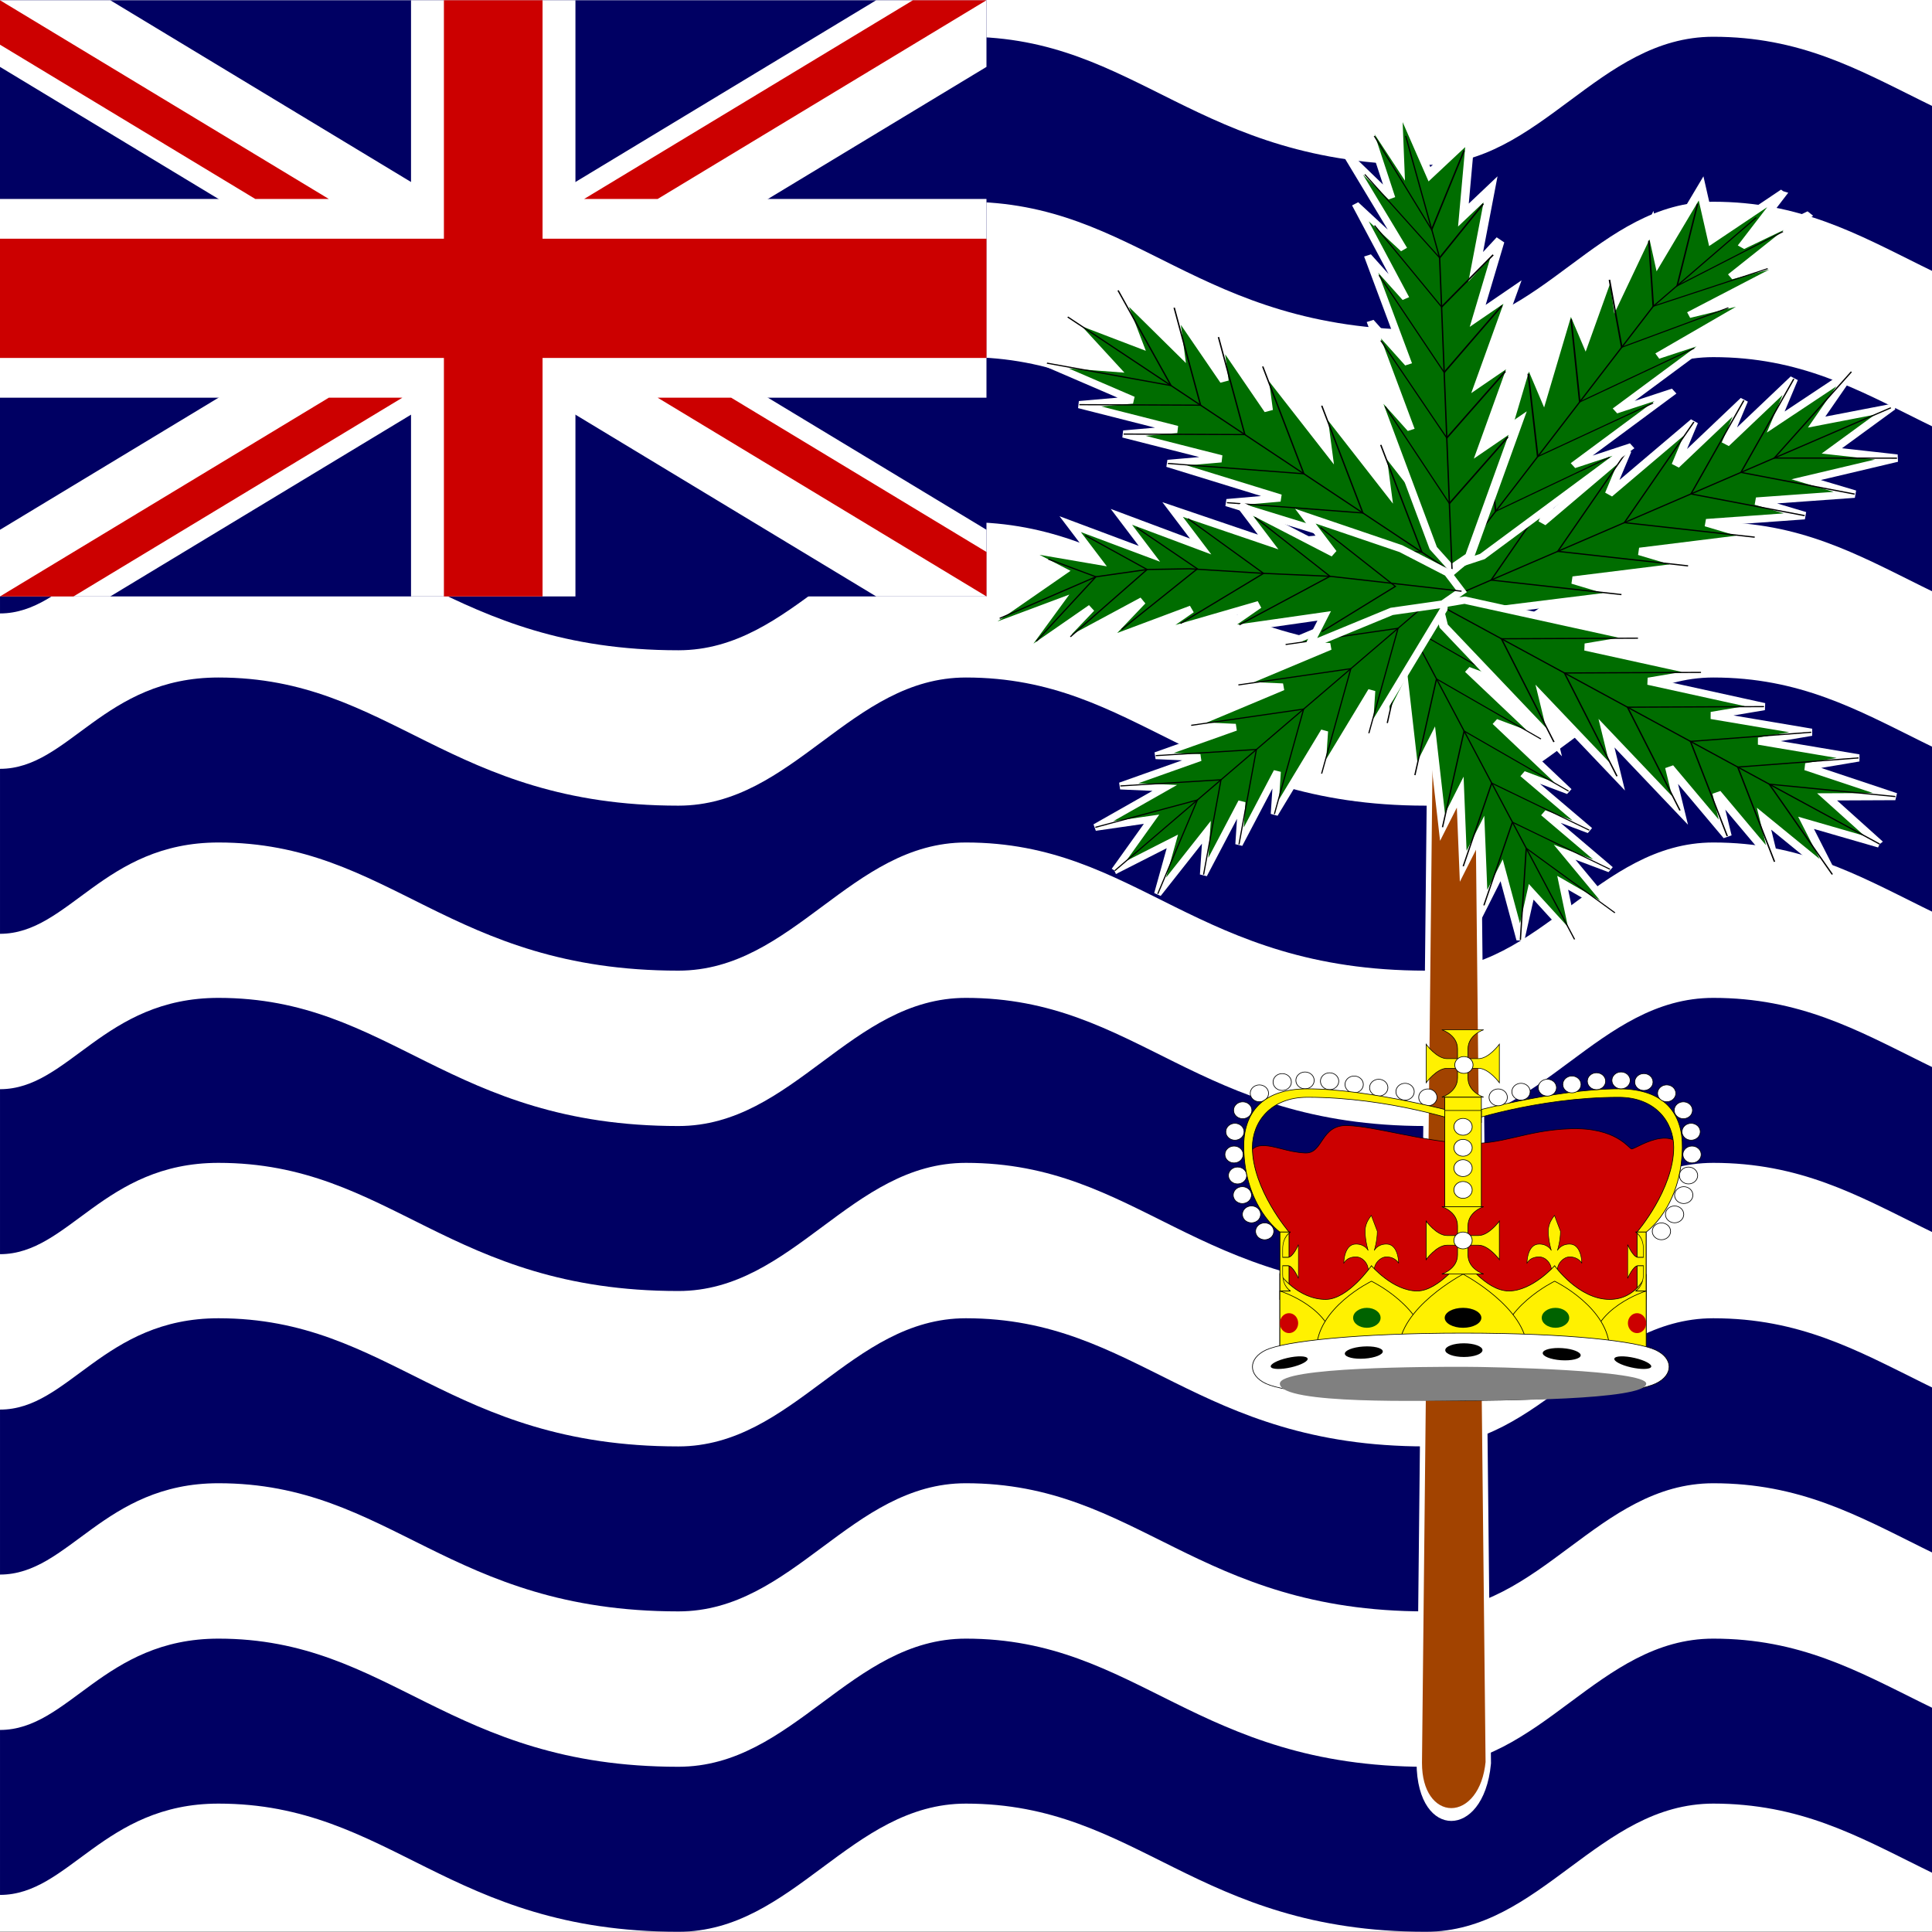 <svg xmlns="http://www.w3.org/2000/svg" height="512" width="512"><rect width="100%" height="100%" fill="#333333" stroke="none"/><defs><clipPath id="a"><rect fill-opacity=".67" height="512" width="512"/></clipPath></defs><g clip-path="url(#a)"><g fill-rule="evenodd" transform="scale(1.032 1.032)"><rect height="496.06" width="992.13" fill="#fff"/><path d="M992.13 431.38c-11.117 6.688-20.668 22.318-50.201 22.318-59.05 0-73.817-32.908-118.11-32.908-29.525 0-44.289 32.908-73.816 32.908-59.055 0-73.819-32.908-118.11-32.908-29.528 0-44.292 32.908-73.819 32.908-59.055 0-73.819-32.908-118.11-32.908-29.528 0-44.292 32.908-73.819 32.908-59.055 0-73.819-32.908-118.11-32.908-29.529 0-44.292 32.908-73.819 32.908-59.055 0-73.82-32.908-118.11-32.908-29.528 0-38.386 23.45-56.102 23.45v42.366c17.716 0 26.575-23.45 56.102-23.45 44.291 0 59.056 32.908 118.11 32.908 29.527 0 44.29-32.908 73.819-32.908 44.29 0 59.055 32.908 118.11 32.908 29.527 0 44.291-32.908 73.819-32.908 44.291 0 59.055 32.908 118.11 32.908 29.527 0 44.291-32.908 73.819-32.908 44.291 0 59.055 32.908 118.11 32.908 29.527 0 44.291-32.908 73.816-32.908 44.292 0 59.059 32.908 118.11 32.908 29.533 0 39.084-9.325 50.201-16.013v-48.671z" fill="#000063"/><path d="M992.13 349.109c-11.117 6.688-20.668 22.318-50.201 22.318-59.05 0-73.817-32.908-118.11-32.908-29.525 0-44.289 32.908-73.816 32.908-59.055 0-73.819-32.908-118.11-32.908-29.528 0-44.292 32.908-73.819 32.908-59.055 0-73.819-32.908-118.11-32.908-29.528 0-44.292 32.908-73.819 32.908-59.055 0-73.819-32.908-118.11-32.908-29.529 0-44.292 32.908-73.819 32.908-59.055 0-73.82-32.908-118.11-32.908-29.528 0-38.386 23.45-56.102 23.45v42.366c17.716 0 26.575-23.45 56.102-23.45 44.291 0 59.056 32.908 118.11 32.908 29.527 0 44.29-32.908 73.819-32.908 44.29 0 59.055 32.908 118.11 32.908 29.527 0 44.291-32.908 73.819-32.908 44.291 0 59.055 32.908 118.11 32.908 29.527 0 44.291-32.908 73.819-32.908 44.291 0 59.055 32.908 118.11 32.908 29.527 0 44.291-32.908 73.816-32.908 44.292 0 59.059 32.908 118.11 32.908 29.533 0 39.084-9.325 50.201-16.013v-48.671z" fill="#000063"/><path d="M992.13 266.839c-11.117 6.688-20.668 22.318-50.201 22.318-59.05 0-73.817-32.908-118.11-32.908-29.525 0-44.289 32.908-73.816 32.908-59.055 0-73.819-32.908-118.11-32.908-29.528 0-44.292 32.908-73.819 32.908-59.055 0-73.819-32.908-118.11-32.908-29.528 0-44.292 32.908-73.819 32.908-59.055 0-73.819-32.908-118.11-32.908-29.529 0-44.292 32.908-73.819 32.908-59.055 0-73.82-32.908-118.11-32.908-29.528 0-38.386 23.45-56.102 23.45v42.366c17.716 0 26.575-23.45 56.102-23.45 44.291 0 59.056 32.908 118.11 32.908 29.527 0 44.29-32.908 73.819-32.908 44.29 0 59.055 32.908 118.11 32.908 29.527 0 44.291-32.908 73.819-32.908 44.291 0 59.055 32.908 118.11 32.908 29.527 0 44.291-32.908 73.819-32.908 44.291 0 59.055 32.908 118.11 32.908 29.527 0 44.291-32.908 73.816-32.908 44.292 0 59.059 32.908 118.11 32.908 29.533 0 39.084-9.325 50.201-16.013v-48.671z" fill="#000063"/><path d="M992.13 184.57c-11.117 6.688-20.668 22.318-50.201 22.318-59.05 0-73.817-32.908-118.11-32.908-29.525 0-44.289 32.908-73.816 32.908-59.055 0-73.819-32.908-118.11-32.908-29.528 0-44.292 32.908-73.819 32.908-59.055 0-73.819-32.908-118.11-32.908-29.528 0-44.292 32.908-73.819 32.908-59.055 0-73.819-32.908-118.11-32.908-29.529 0-44.292 32.908-73.819 32.908-59.055 0-73.82-32.908-118.11-32.908-29.528 0-38.386 23.45-56.102 23.45v42.366c17.716 0 26.575-23.45 56.102-23.45 44.291 0 59.056 32.908 118.11 32.908 29.527 0 44.29-32.908 73.819-32.908 44.29 0 59.055 32.908 118.11 32.908 29.527 0 44.291-32.908 73.819-32.908 44.291 0 59.055 32.908 118.11 32.908 29.527 0 44.291-32.908 73.819-32.908 44.291 0 59.055 32.908 118.11 32.908 29.527 0 44.291-32.908 73.816-32.908 44.292 0 59.059 32.908 118.11 32.908 29.533 0 39.084-9.325 50.201-16.013v-48.671z" fill="#000063"/><path d="M992.13 102.3c-11.117 6.688-20.668 22.318-50.201 22.318-59.05 0-73.817-32.908-118.11-32.908-29.525 0-44.289 32.908-73.816 32.908-59.055 0-73.819-32.908-118.11-32.908-29.528 0-44.292 32.908-73.819 32.908-59.055 0-73.819-32.908-118.11-32.908-29.528 0-44.292 32.908-73.819 32.908-59.055 0-73.819-32.908-118.11-32.908-29.529 0-44.292 32.908-73.819 32.908-59.055 0-73.82-32.908-118.11-32.908-29.528 0-38.386 23.45-56.102 23.45v42.366c17.716 0 26.575-23.45 56.102-23.45 44.291 0 59.056 32.908 118.11 32.908 29.527 0 44.29-32.908 73.819-32.908 44.29 0 59.055 32.908 118.11 32.908 29.527 0 44.291-32.908 73.819-32.908 44.291 0 59.055 32.908 118.11 32.908 29.527 0 44.291-32.908 73.819-32.908 44.291 0 59.055 32.908 118.11 32.908 29.527 0 44.291-32.908 73.816-32.908 44.292 0 59.059 32.908 118.11 32.908 29.533 0 39.084-9.325 50.201-16.013v-48.671z" fill="#000063"/><path d="M992.13 20.03c-11.117 6.688-20.668 22.318-50.201 22.318-59.05 0-73.817-32.908-118.11-32.908-29.525 0-44.289 32.908-73.816 32.908-59.055 0-73.819-32.908-118.11-32.908-29.528 0-44.292 32.908-73.819 32.908-59.055 0-73.819-32.908-118.11-32.908-29.528 0-44.292 32.908-73.819 32.908-59.055 0-73.819-32.908-118.11-32.908-29.529 0-44.292 32.908-73.819 32.908-59.055 0-73.82-32.908-118.11-32.908-29.528 0-38.386 23.45-56.102 23.45v42.366c17.716 0 26.575-23.45 56.102-23.45 44.291 0 59.056 32.908 118.11 32.908 29.527 0 44.29-32.908 73.819-32.908 44.29 0 59.055 32.908 118.11 32.908 29.527 0 44.291-32.908 73.819-32.908 44.291 0 59.055 32.908 118.11 32.908 29.527 0 44.291-32.908 73.819-32.908 44.291 0 59.055 32.908 118.11 32.908 29.527 0 44.291-32.908 73.816-32.908 44.292 0 59.059 32.908 118.11 32.908 29.533 0 39.084-9.325 50.201-16.013v-48.671z" fill="#000063"/></g><g transform="matrix(.527 0 0 .637 0 .063)"><rect fill-rule="evenodd" height="248.03" width="496.06" fill="#000063"/><g><path fill="#fff" d="M0 0v27.731l440.602 220.301h55.46v-27.73l-440.602-220.301h-55.46zm496.062 0v27.73l-440.602 220.301h-55.46v-27.73l440.602-220.301h55.46z"/><path fill="#fff" d="M206.692 0v248.031h82.677v-248.031h-82.677zm-206.692 82.677v82.677h496.062v-82.677h-496.062z"/><path fill="#c00" d="M0 99.212v49.606h496.062v-49.606h-496.062zm223.228-99.212v248.031h49.606v-248.031h-49.606z"/><path fill="#c00" d="M0 248.031l165.354-82.677h36.973l-165.354 82.677h-36.973zm0-248.031l165.354 82.677h-36.973l-128.381-64.19v-18.487zm293.735 82.677l165.354-82.677h36.973l-165.354 82.677h-36.973zm202.327 165.354l-165.354-82.677h36.973l128.381 64.19v18.487z"/></g></g><g transform="translate(-382)"><g transform="matrix(1.032 0 0 1.032 0 -15.937)"><path d="M814.96-301.18l-17.72 708.66c0 37.298 80.097 37.298 88.583 0l-17.717-708.66h-53.149z" fill-rule="evenodd" transform="matrix(.2 0 0 .475 575.17 274.56)" stroke="#fff" stroke-width="6.935" fill="#a24300"/><g transform="matrix(.725 0 0 .623 202.06 41.434)"><g><path d="M496.06 549.21l17.717 70.866 35.433-53.15-17.717 88.583 35.433-35.433-35.433 88.582 35.433-35.433-35.433 88.583 35.433-35.433-35.433 106.3 35.433-35.433-35.433 106.3 35.433-35.433-35.433 106.3-17.716 53.151-17.717 17.72-17.717-17.72-17.716-53.151-35.433-106.3 35.433 35.433-35.433-106.3 35.433 35.433-35.433-106.3 35.433 35.433-35.433-88.583 35.433 35.433-35.433-88.582 35.433 35.433-17.717-88.583 35.433 53.15 17.717-70.866z" fill-rule="evenodd" transform="matrix(-.315 .105 -.138 -.303 1021.61 459.81)" stroke="#fff" stroke-width="8.25" fill="#006d00"/><path d="M496.06 549.21v496.07" transform="matrix(-.315 .105 -.138 -.303 1021.61 459.81)" stroke="#000" stroke-width="1pt" fill="none"/><path d="M425.2 868.11l70.86 106.3 70.87-106.3" transform="matrix(-.315 .105 -.138 -.303 1021.61 459.81)" stroke="#000" stroke-width="1pt" fill="none"/><path d="M425.2 797.24l70.866 106.3 70.866-106.3" transform="matrix(-.315 .105 -.138 -.303 1021.61 459.81)" stroke="#000" stroke-width="1pt" fill="none"/><path d="M425.2 726.38l70.866 106.3 70.866-106.3" transform="matrix(-.315 .105 -.138 -.303 1021.61 459.81)" stroke="#000" stroke-width="1pt" fill="none"/><path d="M425.2 673.23l70.866 88.583 70.866-88.583" transform="matrix(-.315 .105 -.138 -.303 1021.61 459.81)" stroke="#000" stroke-width="1pt" fill="none"/><path d="M425.2 620.08l70.866 88.582 70.866-88.582" transform="matrix(-.315 .105 -.138 -.303 1021.61 459.81)" stroke="#000" stroke-width="1pt" fill="none"/><path d="M442.91 566.93l53.15 106.3 53.15-106.3" transform="matrix(-.315 .105 -.138 -.303 1021.61 459.81)" stroke="#000" stroke-width="1pt" fill="none"/></g><g><path d="M496.06 549.21l17.717 70.866 35.433-53.15-17.717 88.583 35.433-35.433-35.433 88.582 35.433-35.433-35.433 88.583 35.433-35.433-35.433 106.3 35.433-35.433-35.433 106.3 35.433-35.433-35.433 106.3-17.716 53.151-17.717 17.72-17.717-17.72-17.716-53.151-35.433-106.3 35.433 35.433-35.433-106.3 35.433 35.433-35.433-106.3 35.433 35.433-35.433-88.583 35.433 35.433-35.433-88.582 35.433 35.433-17.717-88.583 35.433 53.15 17.717-70.866z" fill-rule="evenodd" transform="matrix(.237 -.282 .295 .228 330.465 103.605)" stroke="#fff" stroke-width="8.25" fill="#006d00"/><path d="M496.06 549.21v496.07" transform="matrix(.237 -.282 .295 .228 330.465 103.605)" stroke="#000" stroke-width="1pt" fill="none"/><path d="M425.2 868.11l70.86 106.3 70.87-106.3" transform="matrix(.237 -.282 .295 .228 330.465 103.605)" stroke="#000" stroke-width="1pt" fill="none"/><path d="M425.2 797.24l70.866 106.3 70.866-106.3" transform="matrix(.237 -.282 .295 .228 330.465 103.605)" stroke="#000" stroke-width="1pt" fill="none"/><path d="M425.2 726.38l70.866 106.3 70.866-106.3" transform="matrix(.237 -.282 .295 .228 330.465 103.605)" stroke="#000" stroke-width="1pt" fill="none"/><path d="M425.2 673.23l70.866 88.583 70.866-88.583" transform="matrix(.237 -.282 .295 .228 330.465 103.605)" stroke="#000" stroke-width="1pt" fill="none"/><path d="M425.2 620.08l70.866 88.582 70.866-88.582" transform="matrix(.237 -.282 .295 .228 330.465 103.605)" stroke="#000" stroke-width="1pt" fill="none"/><path d="M442.91 566.93l53.15 106.3 53.15-106.3" transform="matrix(.237 -.282 .295 .228 330.465 103.605)" stroke="#000" stroke-width="1pt" fill="none"/></g><g><path d="M496.06 549.21l17.717 70.866 35.433-53.15-17.717 88.583 35.433-35.433-35.433 88.582 35.433-35.433-35.433 88.583 35.433-35.433-35.433 106.3 35.433-35.433-35.433 106.3 35.433-35.433-35.433 106.3-17.716 53.151-17.717 17.72-17.717-17.72-17.716-53.151-35.433-106.3 35.433 35.433-35.433-106.3 35.433 35.433-35.433-106.3 35.433 35.433-35.433-88.583 35.433 35.433-35.433-88.582 35.433 35.433-17.717-88.583 35.433 53.15 17.717-70.866z" fill-rule="evenodd" transform="matrix(.152 .335 -.333 .167 1009.078 -131.534)" stroke="#fff" stroke-width="8.25" fill="#006d00"/><path d="M496.06 549.21v496.07" transform="matrix(.152 .335 -.333 .167 1009.078 -131.534)" stroke="#000" stroke-width="1pt" fill="none"/><path d="M425.2 868.11l70.86 106.3 70.87-106.3" transform="matrix(.152 .335 -.333 .167 1009.078 -131.534)" stroke="#000" stroke-width="1pt" fill="none"/><path d="M425.2 797.24l70.866 106.3 70.866-106.3" transform="matrix(.152 .335 -.333 .167 1009.078 -131.534)" stroke="#000" stroke-width="1pt" fill="none"/><path d="M425.2 726.38l70.866 106.3 70.866-106.3" transform="matrix(.152 .335 -.333 .167 1009.078 -131.534)" stroke="#000" stroke-width="1pt" fill="none"/><path d="M425.2 673.23l70.866 88.583 70.866-88.583" transform="matrix(.152 .335 -.333 .167 1009.078 -131.534)" stroke="#000" stroke-width="1pt" fill="none"/><path d="M425.2 620.08l70.866 88.582 70.866-88.582" transform="matrix(.152 .335 -.333 .167 1009.078 -131.534)" stroke="#000" stroke-width="1pt" fill="none"/><path d="M442.91 566.93l53.15 106.3 53.15-106.3" transform="matrix(.152 .335 -.333 .167 1009.078 -131.534)" stroke="#000" stroke-width="1pt" fill="none"/></g><g><path d="M496.06 549.21l17.717 70.866 35.433-53.15-17.717 88.583 35.433-35.433-35.433 88.582 35.433-35.433-35.433 88.583 35.433-35.433-35.433 106.3 35.433-35.433-35.433 106.3 35.433-35.433-35.433 106.3-17.716 53.151-17.717 17.72-17.717-17.72-17.716-53.151-35.433-106.3 35.433 35.433-35.433-106.3 35.433 35.433-35.433-106.3 35.433 35.433-35.433-88.583 35.433 35.433-35.433-88.582 35.433 35.433-17.717-88.583 35.433 53.15 17.717-70.866z" fill-rule="evenodd" transform="matrix(-.21 .302 -.315 -.199 1174.77 265.671)" stroke="#fff" stroke-width="8.25" fill="#006d00"/><path d="M496.06 549.21v496.07" transform="matrix(-.21 .302 -.315 -.199 1174.77 265.671)" stroke="#000" stroke-width="1pt" fill="none"/><path d="M425.2 868.11l70.86 106.3 70.87-106.3" transform="matrix(-.21 .302 -.315 -.199 1174.77 265.671)" stroke="#000" stroke-width="1pt" fill="none"/><path d="M425.2 797.24l70.866 106.3 70.866-106.3" transform="matrix(-.21 .302 -.315 -.199 1174.77 265.671)" stroke="#000" stroke-width="1pt" fill="none"/><path d="M425.2 726.38l70.866 106.3 70.866-106.3" transform="matrix(-.21 .302 -.315 -.199 1174.77 265.671)" stroke="#000" stroke-width="1pt" fill="none"/><path d="M425.2 673.23l70.866 88.583 70.866-88.583" transform="matrix(-.21 .302 -.315 -.199 1174.77 265.671)" stroke="#000" stroke-width="1pt" fill="none"/><path d="M425.2 620.08l70.866 88.582 70.866-88.582" transform="matrix(-.21 .302 -.315 -.199 1174.77 265.671)" stroke="#000" stroke-width="1pt" fill="none"/><path d="M442.91 566.93l53.15 106.3 53.15-106.3" transform="matrix(-.21 .302 -.315 -.199 1174.77 265.671)" stroke="#000" stroke-width="1pt" fill="none"/></g><g><path d="M496.06 549.21l17.717 70.866 35.433-53.15-17.717 88.583 35.433-35.433-35.433 88.582 35.433-35.433-35.433 88.583 35.433-35.433-35.433 106.3 35.433-35.433-35.433 106.3 35.433-35.433-35.433 106.3-17.716 53.151-17.717 17.72-17.717-17.72-17.716-53.151-35.433-106.3 35.433 35.433-35.433-106.3 35.433 35.433-35.433-106.3 35.433 35.433-35.433-88.583 35.433 35.433-35.433-88.582 35.433 35.433-17.717-88.583 35.433 53.15 17.717-70.866z" fill-rule="evenodd" transform="matrix(-.208 -.258 .236 -.235 600.263 574.222)" stroke="#fff" stroke-width="8.25" fill="#006d00"/><path d="M496.06 549.21v496.07" transform="matrix(-.208 -.258 .236 -.235 600.263 574.222)" stroke="#000" stroke-width="1pt" fill="none"/><path d="M425.2 868.11l70.86 106.3 70.87-106.3" transform="matrix(-.208 -.258 .236 -.235 600.263 574.222)" stroke="#000" stroke-width="1pt" fill="none"/><path d="M425.2 797.24l70.866 106.3 70.866-106.3" transform="matrix(-.208 -.258 .236 -.235 600.263 574.222)" stroke="#000" stroke-width="1pt" fill="none"/><path d="M425.2 726.38l70.866 106.3 70.866-106.3" transform="matrix(-.208 -.258 .236 -.235 600.263 574.222)" stroke="#000" stroke-width="1pt" fill="none"/><path d="M425.2 673.23l70.866 88.583 70.866-88.583" transform="matrix(-.208 -.258 .236 -.235 600.263 574.222)" stroke="#000" stroke-width="1pt" fill="none"/><path d="M425.2 620.08l70.866 88.582 70.866-88.582" transform="matrix(-.208 -.258 .236 -.235 600.263 574.222)" stroke="#000" stroke-width="1pt" fill="none"/><path d="M442.91 566.93l53.15 106.3 53.15-106.3" transform="matrix(-.208 -.258 .236 -.235 600.263 574.222)" stroke="#000" stroke-width="1pt" fill="none"/></g><g><path d="M460.63 549.21l28.643 70.866 42.223-53.15-10.184 88.583 27.9-35.433-17.716 88.582 25.249-35.433-25.249 88.583 35.433-35.433-35.433 106.3 35.433-35.433-35.433 106.3 35.433-35.433-35.433 106.3-17.716 53.151-17.717 17.72-17.717-17.72-17.716-53.151-35.433-106.3 35.433 35.433-35.433-106.3 35.433 35.433-35.433-106.3 35.433 35.433-45.617-88.583 45.617 35.433-53.15-88.582 42.966 35.433-25.25-88.583 35.433 53.15.001-70.866z" fill-rule="evenodd" transform="matrix(-.362 -.099 -.21 .318 1145.832 -91.73)" stroke="#fff" stroke-width="8.25" fill="#006d00"/><path d="M467.21 584.65l28.855 124.02v336.62" transform="matrix(-.362 -.099 -.21 .318 1145.832 -91.73)" stroke="#000" stroke-width="1pt" fill="none"/><path d="M436.23 885.83l59.833 88.582 60.682-88.582" transform="matrix(-.362 -.099 -.21 .318 1145.832 -91.73)" stroke="#000" stroke-width="1pt" fill="none"/><path d="M434.53 814.96l61.53 88.582 60.682-88.582" transform="matrix(-.362 -.099 -.21 .318 1145.832 -91.73)" stroke="#000" stroke-width="1pt" fill="none"/><path d="M435.38 744.1l60.682 88.582 59.833-88.582" transform="matrix(-.362 -.099 -.21 .318 1145.832 -91.73)" stroke="#000" stroke-width="1pt" fill="none"/><path d="M432.84 690.94l63.228 70.866 53.149-70.866" transform="matrix(-.362 -.099 -.21 .318 1145.832 -91.73)" stroke="#000" stroke-width="1pt" fill="none"/><path d="M425.2 637.8l70.866 70.865 45.406-70.865" transform="matrix(-.362 -.099 -.21 .318 1145.832 -91.73)" stroke="#000" stroke-width="1pt" fill="none"/><path d="M436.12 593.24l53.15 86.886 35.327-95.478" transform="matrix(-.362 -.099 -.21 .318 1145.832 -91.73)" stroke="#000" stroke-width="1pt" fill="none"/></g><g><path d="M460.63 549.21l28.643 70.866 42.223-53.15-10.184 88.583 27.9-35.433-17.716 88.582 25.249-35.433-25.249 88.583 35.433-35.433-35.433 106.3 35.433-35.433-35.433 106.3 35.433-35.433-35.433 106.3-17.716 53.151-17.717 17.72-17.717-17.72-17.716-53.151-35.433-106.3 35.433 35.433-35.433-106.3 35.433 35.433-35.433-106.3 35.433 35.433-45.617-88.583 45.617 35.433-53.15-88.582 42.966 35.433-25.25-88.583 35.433 53.15.001-70.866z" fill-rule="evenodd" transform="matrix(.361 .104 .013 .381 553.477 -257.042)" stroke="#fff" stroke-width="8.25" fill="#006d00"/><path d="M467.21 584.65l28.855 124.02v336.62" transform="matrix(.361 .104 .013 .381 553.477 -257.042)" stroke="#000" stroke-width="1pt" fill="none"/><path d="M436.23 885.83l59.833 88.582 60.682-88.582" transform="matrix(.361 .104 .013 .381 553.477 -257.042)" stroke="#000" stroke-width="1pt" fill="none"/><path d="M434.53 814.96l61.53 88.582 60.682-88.582" transform="matrix(.361 .104 .013 .381 553.477 -257.042)" stroke="#000" stroke-width="1pt" fill="none"/><path d="M435.38 744.1l60.682 88.582 59.833-88.582" transform="matrix(.361 .104 .013 .381 553.477 -257.042)" stroke="#000" stroke-width="1pt" fill="none"/><path d="M432.84 690.94l63.228 70.866 53.149-70.866" transform="matrix(.361 .104 .013 .381 553.477 -257.042)" stroke="#000" stroke-width="1pt" fill="none"/><path d="M425.2 637.8l70.866 70.865 45.406-70.865" transform="matrix(.361 .104 .013 .381 553.477 -257.042)" stroke="#000" stroke-width="1pt" fill="none"/><path d="M436.12 593.24l53.15 86.886 35.327-95.478" transform="matrix(.361 .104 .013 .381 553.477 -257.042)" stroke="#000" stroke-width="1pt" fill="none"/></g><g><path d="M354.33 531.5l88.583 88.583 17.716-53.149v88.582l35.433-35.433-17.716 88.583 35.432-35.434-17.716 88.584 35.433-35.433-17.716 106.3 35.433-35.433-35.433 106.3 35.433-35.433-17.717 106.3-17.716 53.151-17.717 17.72-17.717-17.72-17.716-53.151-53.15-82.294 35.434 11.429-35.433-106.3 35.433 35.433-53.15-106.3 35.433 35.433-53.15-88.584 53.15 35.434-70.866-88.583 53.149 35.433-70.866-70.866 70.866 35.433-53.149-88.583z" fill-rule="evenodd" transform="matrix(.046 -.365 .326 .065 385.947 315.085)" stroke="#fff" stroke-width="8.25" fill="#006d00"/><path d="M378.96 560.02l63.952 95.497 17.716 53.15 8.859 45.205 8.858 78.811 9.315 70.866 8.401 141.74" transform="matrix(.046 -.365 .326 .065 385.947 315.085)" stroke="#000" stroke-width="1pt" fill="none"/><path d="M425.2 903.54l63.665 70.866 50.749-88.583" transform="matrix(.046 -.365 .326 .065 385.947 315.085)" stroke="#000" stroke-width="1pt" fill="none"/><path d="M417.08 814.96l70.579 88.583 50.75-88.583" transform="matrix(.046 -.365 .326 .065 385.947 315.085)" stroke="#000" stroke-width="1pt" fill="none"/><path d="M407.48 752.44l70.867 80.235 45.948-88.583" transform="matrix(.046 -.365 .326 .065 385.947 315.085)" stroke="#000" stroke-width="1pt" fill="none"/><path d="M372.05 637.8l88.583 70.866 25.831-70.866" transform="matrix(.046 -.365 .326 .065 385.947 315.085)" stroke="#000" stroke-width="1pt" fill="none"/><path d="M360.62 602.36l82.296 53.149 10.515-53.149" transform="matrix(.046 -.365 .326 .065 385.947 315.085)" stroke="#000" stroke-width="1pt" fill="none"/><path d="M389.76 690.94l81.095 70.866 33.946-70.866" transform="matrix(.046 -.365 .326 .065 385.947 315.085)" stroke="#000" stroke-width="1pt" fill="none"/></g></g></g><g fill-rule="evenodd" transform="matrix(.137 0 0 .126 648.36 208.19)"><path d="M541.46 1173.3l-1.7-229.13-61.1-106.94c-15.277-52.618-7.754-78.079 16.973-79.776 24.728-1.698 49.224 13.579 84.868 15.276 35.645 1.697 28.856-59.408 81.474-57.71 52.618 1.697 144.28 32.25 222.36 37.342 78.078 5.092 118.81-27.158 208.77-30.553 89.97-3.395 113.73 42.435 118.82 42.435s30.55-18.672 56.01-22.066c25.46-3.395 33.95 10.184 33.95 10.184s-1.7 57.71-13.58 91.657c-11.88 33.948-54.32 89.961-56.01 89.961-1.7 0-15.28 249.52-15.28 251.21 0 1.7-675.55-6.79-675.55-11.88z" stroke="#000" stroke-width="1pt" fill="#c00"/><g stroke="#000" stroke-width="1pt"><path d="M1240.2 938.98s67.982-52.097 69.813-177.17c1.053-71.929-34.38-124.02-122.96-124.02-124.02 0-301.18 53.149-301.18 53.149v17.717s141.73-53.15 301.18-53.15c70.866 0 106.3 52.087 106.3 105.24 0 88.583-70.867 178.23-70.867 178.23v141.73h17.717v-141.73z" fill="#fff100"/><path d="M1277.331 901.843c0 9.785 7.932 17.717 17.717 17.717 9.785 0 17.717-7.932 17.717-17.717 0-9.785-7.932-17.717-17.717-17.717-9.785 0-17.717 7.932-17.717 17.717z" fill="#fff"/><path d="M1295.047 861.317c0 9.785 7.932 17.717 17.717 17.717 9.785 0 17.717-7.932 17.717-17.717 0-9.785-7.932-17.717-17.717-17.717-9.785 0-17.717 7.932-17.717 17.717z" fill="#fff"/><path d="M1304.277 820.049c0 9.785 7.932 17.717 17.717 17.717 9.785 0 17.717-7.932 17.717-17.717 0-9.785-7.932-17.717-17.717-17.717-9.785 0-17.717 7.932-17.717 17.717z" fill="#fff"/><path d="M1311.067 775.92c0 9.785 7.932 17.717 17.717 17.717 9.785 0 17.717-7.932 17.717-17.717 0-9.785-7.932-17.717-17.717-17.717-9.785 0-17.717 7.932-17.717 17.717z" fill="#fff"/><path d="M1309.369 728.07c0 9.785 7.932 17.717 17.717 17.717 9.785 0 17.717-7.932 17.717-17.717 0-9.785-7.932-17.717-17.717-17.717-9.785 0-17.717 7.932-17.717 17.717z" fill="#fff"/><path d="M1251.87 937.487c0 9.785 7.932 17.717 17.717 17.717 9.785 0 17.717-7.932 17.717-17.717 0-9.785-7.932-17.717-17.717-17.717-9.785 0-17.717 7.932-17.717 17.717z" fill="#fff"/><path d="M1294.304 682.88c0 9.785 7.932 17.717 17.717 17.717 9.785 0 17.717-7.932 17.717-17.717 0-9.785-7.932-17.717-17.717-17.717-9.785 0-17.717 7.932-17.717 17.717z" fill="#fff"/><path d="M1262.055 647.24c0 9.785 7.932 17.717 17.717 17.717 9.785 0 17.717-7.932 17.717-17.717 0-9.785-7.932-17.717-17.717-17.717-9.785 0-17.717 7.932-17.717 17.717z" fill="#fff"/><path d="M1217.923 623.48c0 9.785 7.932 17.717 17.717 17.717 9.785 0 17.717-7.932 17.717-17.717 0-9.785-7.932-17.717-17.717-17.717-9.785 0-17.717 7.932-17.717 17.717z" fill="#fff"/><path d="M1173.79 620.08c0 9.785 7.932 17.717 17.717 17.717 9.785 0 17.717-7.932 17.717-17.717 0-9.785-7.932-17.717-17.717-17.717-9.785 0-17.717 7.932-17.717 17.717z" fill="#fff"/><path d="M1126.27 621.78c0 9.785 7.932 17.717 17.717 17.717 9.785 0 17.717-7.932 17.717-17.717 0-9.785-7.932-17.717-17.717-17.717-9.785 0-17.717 7.932-17.717 17.717z" fill="#fff"/><path d="M1078.74 628.57c0 9.785 7.932 17.717 17.717 17.717 9.785 0 17.717-7.932 17.717-17.717 0-9.785-7.932-17.717-17.717-17.717-9.785 0-17.717 7.932-17.717 17.717z" fill="#fff"/><path d="M1031.21 635.36c0 9.785 7.932 17.717 17.717 17.717 9.785 0 17.717-7.932 17.717-17.717 0-9.785-7.932-17.717-17.717-17.717-9.785 0-17.717 7.932-17.717 17.717z" fill="#fff"/><path d="M980.29 643.84c0 9.785 7.932 17.717 17.717 17.717 9.785 0 17.717-7.932 17.717-17.717 0-9.785-7.932-17.717-17.717-17.717-9.785 0-17.717 7.932-17.717 17.717z" fill="#fff"/><path d="M936.16 655.73c0 9.785 7.932 17.717 17.717 17.717 9.785 0 17.717-7.932 17.717-17.717 0-9.785-7.932-17.717-17.717-17.717-9.785 0-17.717 7.932-17.717 17.717z" fill="#fff"/></g><path d="M478.35 549.21c0 9.785-7.932 17.717-17.717 17.717-9.785 0-17.717-7.932-17.717-17.717 0-9.785 7.932-17.717 17.717-17.717 9.785 0 17.717 7.932 17.717 17.717z" transform="translate(16.019 352.63)" stroke="#000" stroke-width="1pt" fill="#fff"/><path d="M478.35 549.21c0 9.785-7.932 17.717-17.717 17.717-9.785 0-17.717-7.932-17.717-17.717 0-9.785 7.932-17.717 17.717-17.717 9.785 0 17.717 7.932 17.717 17.717z" transform="translate(-1.698 312.11)" stroke="#000" stroke-width="1pt" fill="#fff"/><path d="M478.35 549.21c0 9.785-7.932 17.717-17.717 17.717-9.785 0-17.717-7.932-17.717-17.717 0-9.785 7.932-17.717 17.717-17.717 9.785 0 17.717 7.932 17.717 17.717z" transform="translate(-10.928 270.84)" stroke="#000" stroke-width="1pt" fill="#fff"/><path d="M478.35 549.21c0 9.785-7.932 17.717-17.717 17.717-9.785 0-17.717-7.932-17.717-17.717 0-9.785 7.932-17.717 17.717-17.717 9.785 0 17.717 7.932 17.717 17.717z" transform="translate(-17.717 226.71)" stroke="#000" stroke-width="1pt" fill="#fff"/><path d="M478.35 549.21c0 9.785-7.932 17.717-17.717 17.717-9.785 0-17.717-7.932-17.717-17.717 0-9.785 7.932-17.717 17.717-17.717 9.785 0 17.717 7.932 17.717 17.717z" transform="translate(-16.02 178.86)" stroke="#000" stroke-width="1pt" fill="#fff"/><path d="M478.35 549.21c0 9.785-7.932 17.717-17.717 17.717-9.785 0-17.717-7.932-17.717-17.717 0-9.785 7.932-17.717 17.717-17.717 9.785 0 17.717 7.932 17.717 17.717z" transform="translate(-.955 133.67)" stroke="#000" stroke-width="1pt" fill="#fff"/><path d="M478.35 549.21c0 9.785-7.932 17.717-17.717 17.717-9.785 0-17.717-7.932-17.717-17.717 0-9.785 7.932-17.717 17.717-17.717 9.785 0 17.717 7.932 17.717 17.717z" transform="translate(31.295 98.029)" stroke="#000" stroke-width="1pt" fill="#fff"/><path d="M478.35 549.21c0 9.785-7.932 17.717-17.717 17.717-9.785 0-17.717-7.932-17.717-17.717 0-9.785 7.932-17.717 17.717-17.717 9.785 0 17.717 7.932 17.717 17.717z" transform="translate(75.426 74.266)" stroke="#000" stroke-width="1pt" fill="#fff"/><path d="M478.35 549.21c0 9.785-7.932 17.717-17.717 17.717-9.785 0-17.717-7.932-17.717-17.717 0-9.785 7.932-17.717 17.717-17.717 9.785 0 17.717 7.932 17.717 17.717z" transform="translate(119.56 70.871)" stroke="#000" stroke-width="1pt" fill="#fff"/><path d="M478.35 549.21c0 9.785-7.932 17.717-17.717 17.717-9.785 0-17.717-7.932-17.717-17.717 0-9.785 7.932-17.717 17.717-17.717 9.785 0 17.717 7.932 17.717 17.717z" transform="translate(167.08 72.568)" stroke="#000" stroke-width="1pt" fill="#fff"/><path d="M478.35 549.21c0 9.785-7.932 17.717-17.717 17.717-9.785 0-17.717-7.932-17.717-17.717 0-9.785 7.932-17.717 17.717-17.717 9.785 0 17.717 7.932 17.717 17.717z" transform="translate(214.61 79.358)" stroke="#000" stroke-width="1pt" fill="#fff"/><path d="M478.35 549.21c0 9.785-7.932 17.717-17.717 17.717-9.785 0-17.717-7.932-17.717-17.717 0-9.785 7.932-17.717 17.717-17.717 9.785 0 17.717 7.932 17.717 17.717z" transform="translate(262.14 86.147)" stroke="#000" stroke-width="1pt" fill="#fff"/><path d="M478.35 549.21c0 9.785-7.932 17.717-17.717 17.717-9.785 0-17.717-7.932-17.717-17.717 0-9.785 7.932-17.717 17.717-17.717 9.785 0 17.717 7.932 17.717 17.717z" transform="translate(313.06 94.634)" stroke="#000" stroke-width="1pt" fill="#fff"/><path d="M478.35 549.21c0 9.785-7.932 17.717-17.717 17.717-9.785 0-17.717-7.932-17.717-17.717 0-9.785 7.932-17.717 17.717-17.717 9.785 0 17.717 7.932 17.717 17.717z" transform="translate(357.19 106.52)" stroke="#000" stroke-width="1pt" fill="#fff"/><path d="M478.35 549.21c0 9.785-7.932 17.717-17.717 17.717-9.785 0-17.717-7.932-17.717-17.717 0-9.785 7.932-17.717 17.717-17.717 9.785 0 17.717 7.932 17.717 17.717z" transform="translate(41.479 388.28)" stroke="#000" stroke-width="1pt" fill="#fff"/><path d="M531.5 584.65s-67.982-52.097-69.813-177.17c-1.053-71.929 34.38-124.02 122.96-124.02 124.02 0 301.18 53.149 301.18 53.149v17.717s-141.73-53.15-301.18-53.15c-70.866 0-106.3 52.087-106.3 105.24 0 88.583 70.867 178.23 70.867 178.23v141.73h-17.717v-141.73z" transform="translate(0 354.33)" stroke="#000" stroke-width="1pt" fill="#fff100"/><path d="M1240.2 531.5s15.35-35.433 70.86-35.433c37.79 0 70.87 35.433 70.87 70.866v70.866h35.43v-70.866c0-35.47 35.44-70.866 70.87-70.866 53.15 0 70.87 35.433 70.87 35.433s0-106.3-70.87-106.3c-53.15 0-70.87 35.433-70.87 35.433s17.72-53.15 17.72-106.3l-35.43-88.583c0 6.79-35.44 35.433-35.44 88.583 0 53.149 17.72 106.3 17.72 106.3s-17.72-35.433-70.87-35.433c-70.86 0-70.86 106.3-70.86 106.3z" transform="matrix(.333 0 0 .381 242.13 802.31)" stroke="#000" stroke-width="2.991" fill="#fff100"/><path d="M1240.2 531.5s15.35-35.433 70.86-35.433c37.79 0 70.87 35.433 70.87 70.866v70.866h35.43v-70.866c0-35.47 35.44-70.866 70.87-70.866 53.15 0 70.87 35.433 70.87 35.433s0-106.3-70.87-106.3c-53.15 0-70.87 35.433-70.87 35.433s17.72-53.15 17.72-106.3l-35.43-88.583c0 6.79-35.44 35.433-35.44 88.583 0 53.149 17.72 106.3 17.72 106.3s-17.72-35.433-70.87-35.433c-70.86 0-70.86 106.3-70.86 106.3z" transform="matrix(.333 0 0 .381 596.46 802.31)" stroke="#000" stroke-width="2.991" fill="#fff100"/><path d="M531.5 832.68v-159.45s35.433 53.15 88.583 53.15c43.489 0 88.582-70.866 88.582-70.866s41.515 53.149 88.583 53.149c42.021 0 88.516-68.572 88.516-68.572s43.207 68.572 88.649 68.572c45.441 0 88.581-53.149 88.581-53.149s46.29 70.866 106.3 70.866c53.15 0 70.87-53.15 70.87-53.15v159.45h-708.66z" transform="translate(0 354.33)" stroke="#000" stroke-width="1pt" fill="#fff100"/><path d="M708.66 832.68v-124.02s106.3 35.433 106.3 124.02h-106.3z" transform="translate(-177.17 354.33)" stroke="#000" stroke-width="1pt" fill="#fff100"/><path d="M708.66 832.68v-124.02s106.3 35.433 106.3 124.02h-106.3z" transform="matrix(-1 0 0 1 1948.8 354.33)" stroke="#000" stroke-width="1pt" fill="#fff100"/><path d="M602.36 832.68c0-88.583 106.37-144.6 106.37-144.6s106.23 56.016 106.23 144.6h-212.6z" transform="translate(0 354.33)" stroke="#000" stroke-width="1pt" fill="#fff100"/><path d="M602.36 832.68c0-88.583 106.37-144.6 106.37-144.6s106.23 56.016 106.23 144.6h-212.6z" transform="translate(354.33 354.33)" stroke="#000" stroke-width="1pt" fill="#fff100"/><path d="M584.65 847.53c0-88.583 124.08-159.45 124.08-159.45s123.95 70.866 123.95 159.45h-248.03z" transform="translate(177.16 339.48)" stroke="#000" stroke-width="1pt" fill="#fff100"/><path d="M1275.6 655.51c-35.43-17.716-166.02-35.433-376.28-35.433s-350.1 17.717-385.53 35.433c-35.434 17.717-35.434 53.149-.001 70.866 35.433 17.716 175.28 35.433 385.54 35.433s340.84-17.716 376.28-35.433c35.43-17.716 35.43-53.149 0-70.866z" transform="matrix(.989 0 0 1 -3.385 531.5)" stroke="#000" stroke-width="1pt" fill="#fff"/><path d="M1240.184 1257.87c0 35.433-294.719 35.433-354.333 35.433-64.408 0-354.333 9.602-354.333-35.433 0-35.433 292.323-35.433 354.333-35.433 62.008.001 354.333 7.202 354.333 35.433z" fill="#808080"/><path d="M566.93 1130.61c0 11.58-7.932 20.967-17.717 20.967-9.785 0-17.717-9.387-17.717-20.967s7.932-20.967 17.717-20.967c9.785 0 17.717 9.387 17.717 20.967z" fill="#c00"/><path d="M1240.16 1130.61c0 11.58-7.932 20.967-17.717 20.967-9.785 0-17.717-9.387-17.717-20.967s7.932-20.967 17.717-20.967c9.785 0 17.717 9.387 17.717 20.967z" fill="#c00"/><path d="M921.26 1119.4c0 11.58-15.864 20.967-35.434 20.967-19.569 0-35.434-9.387-35.434-20.967s15.864-20.967 35.434-20.967c19.569 0 35.434 9.387 35.434 20.967z"/><path d="M1091.225 1119.4c0 11.58-11.898 20.967-26.575 20.967s-26.575-9.387-26.575-20.967 11.898-20.967 26.575-20.967 26.575 9.387 26.575 20.967z" fill="#006300"/><path d="M726.375 1119.4c0 11.58-11.898 20.967-26.575 20.967s-26.575-9.387-26.575-20.967 11.898-20.967 26.575-20.967 26.575 9.387 26.575 20.967z" fill="#006300"/><path d="M1257.9 496.06s35.44-53.15 70.87-53.15h35.43v35.433c0 53.15-53.15 70.867-53.15 70.867h141.74s-53.15-17.717-53.15-70.867v-35.433h35.43c35.43 0 70.87 53.15 70.87 53.15v-141.73s-35.44 53.15-70.87 53.15h-35.43v-35.433c0-53.15 53.15-70.867 53.15-70.867h-141.74s53.15 17.717 53.15 70.867v35.433h-35.43c-35.43 0-70.87-53.15-70.87-53.15v141.73z" transform="matrix(.571 0 0 .571 96.199 713.72)" stroke="#000" stroke-width="2.188" fill="#fff100"/><path d="M1381.9 549.21l70.87.001s-53.15-17.717-53.15-70.867v-35.433h35.43c35.43 0 70.87 53.15 70.87 53.15v-141.73s-35.44 53.15-70.87 53.15h-35.43v-35.433c0-53.15 53.15-70.867 53.15-70.867h-70.87v248.03z" transform="matrix(.286 0 0 .5 136.68 788.39)" stroke="#000" stroke-width="3.307" fill="#fff100"/><path d="M1381.9 549.21l70.87.001s-53.15-17.717-53.15-70.867v-35.433h35.43c35.43 0 70.87 53.15 70.87 53.15v-141.73s-35.44 53.15-70.87 53.15h-35.43v-35.433c0-53.15 53.15-70.867 53.15-70.867h-70.87v248.03z" transform="matrix(-.286 0 0 .5 1635 788.39)" stroke="#000" stroke-width="3.307" fill="#fff100"/><path d="M903.54 602.36c0 9.785-7.932 17.717-17.717 17.717-9.785 0-17.717-7.932-17.717-17.717 0-9.785 7.932-17.717 17.717-17.717 9.785 0 17.717 7.932 17.717 17.717z" transform="translate(0 354.33)" stroke="#000" stroke-width="1pt" fill="#fff"/><path d="M1257.9 496.06s35.44-53.15 70.87-53.15h35.43v35.433c0 53.15-53.15 70.867-53.15 70.867h141.74s-53.15-17.717-53.15-70.867v-35.433h35.43c35.43 0 70.87 53.15 70.87 53.15v-141.73s-35.44 53.15-70.87 53.15h-35.43v-35.433c0-53.15 53.15-70.867 53.15-70.867h-141.74s53.15 17.717 53.15 70.867v35.433h-35.43c-35.43 0-70.87-53.15-70.87-53.15v141.73z" transform="matrix(.571 0 0 .571 96.202 341.68)" stroke="#000" stroke-width="2.188" fill="#fff100"/><path d="M903.54 602.36c0 9.785-7.932 17.717-17.717 17.717-9.785 0-17.717-7.932-17.717-17.717 0-9.785 7.932-17.717 17.717-17.717 9.785 0 17.717 7.932 17.717 17.717z" transform="translate(1.697 -14.745)" stroke="#000" stroke-width="1pt" fill="#fff"/><rect height="53.15" width="70.866" stroke="#000" y="655.51" x="850.39" stroke-width="1pt" fill="#fff100"/><rect height="202.53" width="70.866" stroke="#000" y="683.3" x="850.39" stroke-width="1pt" fill="#fff100"/><path d="M478.35 549.21c0 9.785-7.932 17.717-17.717 17.717-9.785 0-17.717-7.932-17.717-17.717 0-9.785 7.932-17.717 17.717-17.717 9.785 0 17.717 7.932 17.717 17.717z" transform="translate(425.2 301.18)" stroke="#000" stroke-width="1pt" fill="#fff"/><path d="M478.35 549.21c0 9.785-7.932 17.717-17.717 17.717-9.785 0-17.717-7.932-17.717-17.717 0-9.785 7.932-17.717 17.717-17.717 9.785 0 17.717 7.932 17.717 17.717z" transform="translate(425.2 255.35)" stroke="#000" stroke-width="1pt" fill="#fff"/><path d="M478.35 549.21c0 9.785-7.932 17.717-17.717 17.717-9.785 0-17.717-7.932-17.717-17.717 0-9.785 7.932-17.717 17.717-17.717 9.785 0 17.717 7.932 17.717 17.717z" transform="translate(425.2 212.6)" stroke="#000" stroke-width="1pt" fill="#fff"/><path d="M478.35 549.21c0 9.785-7.932 17.717-17.717 17.717-9.785 0-17.717-7.932-17.717-17.717 0-9.785 7.932-17.717 17.717-17.717 9.785 0 17.717 7.932 17.717 17.717z" transform="translate(425.2 168.47)" stroke="#000" stroke-width="1pt" fill="#fff"/><path d="M923.46 1187.398c0 7.954-16.121 14.403-36.006 14.403-19.886 0-36.006-6.448-36.006-14.403 0-7.954 16.121-14.403 36.006-14.403 19.886 0 36.006 6.448 36.006 14.403z"/><path d="M1249.761 1222.562c-1.992 5.453-19.53 5.907-39.171 1.014-19.642-4.893-33.949-13.28-31.957-18.734 1.992-5.453 19.53-5.907 39.171-1.014 19.642 4.893 33.949 13.28 31.957 18.734z"/><path d="M1113.383 1198.67c-.788 7.015-17.855 11.456-38.117 9.918-20.264-1.538-36.051-8.472-35.263-15.487.788-7.015 17.855-11.456 38.117-9.918 20.264 1.538 36.051 8.472 35.263 15.487z"/><path d="M513.999 1222.562c1.992 5.453 19.53 5.907 39.171 1.014 19.642-4.893 33.949-13.28 31.957-18.734-1.992-5.453-19.53-5.907-39.171-1.014-19.642 4.893-33.949 13.28-31.957 18.734z"/><path d="M657.207 1195.275c.788 7.015 17.855 11.456 38.117 9.918 20.264-1.538 36.051-8.472 35.263-15.487-.788-7.015-17.855-11.456-38.117-9.918-20.264 1.538-36.051 8.472-35.263 15.487z"/></g></g></g></svg>